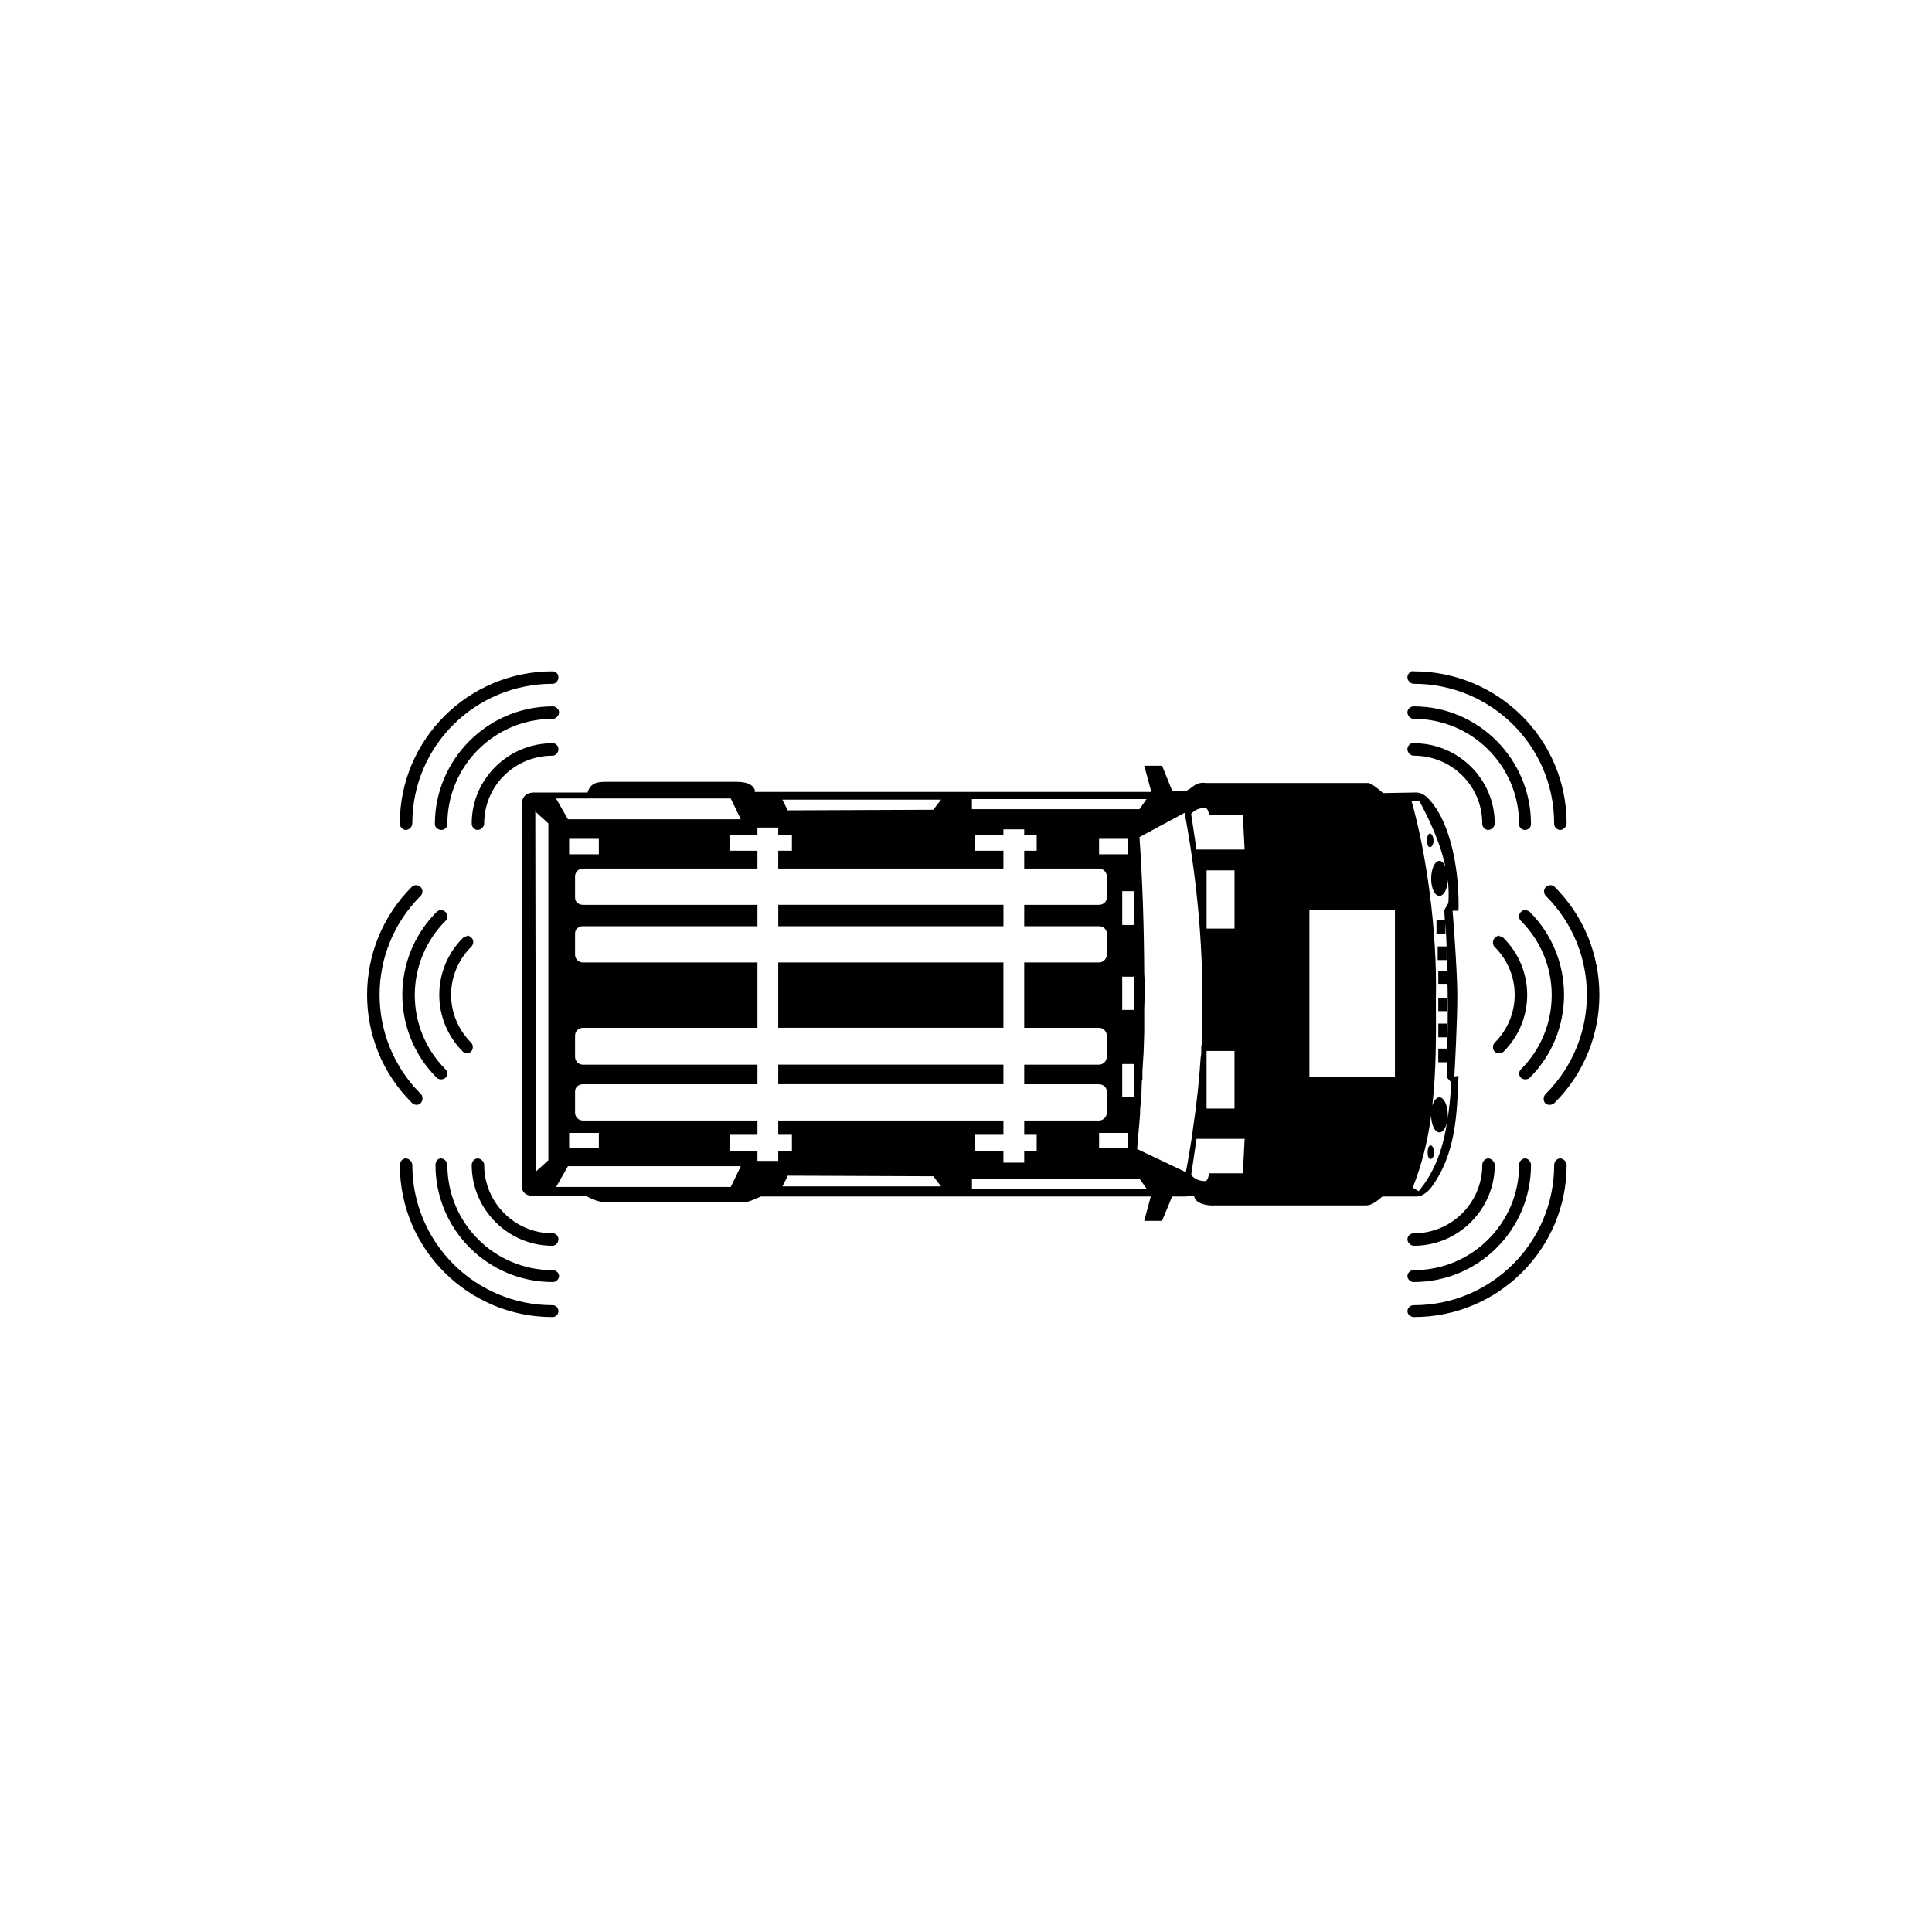 <?xml version="1.0" encoding="UTF-8"?>
<!-- Uploaded to: ICON Repo, www.iconrepo.com, Generator: ICON Repo Mixer Tools -->
<svg fill="#000000" width="800px" height="800px" version="1.1" viewBox="144 144 512 512" xmlns="http://www.w3.org/2000/svg">
 <path d="m290.42 321.91c-22.289 0-40.461 18.016-40.461 40.305-0.039 0.891 0.703 1.73 1.574 1.73 0.891 0 1.75-0.844 1.73-1.73 0-20.488 16.648-37 37.156-37 0.871 0.039 1.574-0.844 1.574-1.73 0-0.891-0.703-1.594-1.574-1.574zm227.66 0c-0.602 0.258-1.102 0.906-1.102 1.574 0 0.891 0.844 1.773 1.73 1.73 20.508 0 37.156 16.508 37.156 37-0.039 0.891 0.703 1.73 1.574 1.73 0.891 0 1.75-0.844 1.73-1.73 0-22.289-18.172-40.305-40.461-40.305-0.223-0.004-0.43-0.086-0.629 0zm-227.66 9.289c-17.125 0-31.172 14.047-31.172 31.172-0.039 0.871 0.844 1.574 1.73 1.574 0.871 0 1.633-0.703 1.574-1.574 0-15.387 12.48-27.867 27.867-27.867 0.871 0.059 1.73-0.844 1.73-1.73 0-0.871-0.863-1.633-1.73-1.574zm228.29 0c-0.891-0.059-1.73 0.703-1.73 1.574 0 0.891 0.844 1.793 1.73 1.73 15.387 0 27.867 12.48 27.867 27.867-0.059 0.871 0.684 1.574 1.574 1.574 0.871 0 1.633-0.703 1.574-1.574 0-17.125-13.891-31.172-31.016-31.172zm-228.29 9.762c-11.766 0-21.41 9.508-21.41 21.254-0.039 0.891 0.703 1.73 1.574 1.73 0.891 0 1.75-0.844 1.73-1.73 0-9.969 8.117-17.949 18.105-17.949 0.871 0.02 1.574-0.844 1.574-1.73 0-0.891-0.703-1.613-1.574-1.574zm227.66 0c-0.602 0.246-1.102 0.906-1.102 1.574 0 0.891 0.844 1.754 1.73 1.73 9.969 0 18.105 7.981 18.105 17.949-0.039 0.891 0.703 1.73 1.574 1.73 0.891 0 1.75-0.844 1.73-1.73 0-11.746-9.645-21.254-21.41-21.254-0.223-0.012-0.43-0.082-0.629 0zm-70.848 5.984 1.891 6.926h-105.17c0.059-0.137 0.098-0.176 0.156-0.316-0.395-1.285-1.5-2.301-4.723-2.363h-34.953c-1.996 0.039-3.953 0.184-4.723 2.832h-13.539c-2.453-0.137-3.758 0.777-3.938 3.148v100.45c-0.098 2.039 0.734 3.285 3.148 3.305h13.855c1.762 0.832 3.254 1.77 6.297 1.73h34.48c2.195 0.195 3.828-0.863 5.668-1.574h103.28l-1.73 6.457h4.723l2.676-6.457h3.621l2.203-0.156c0.117 1.801 2.977 2.715 5.668 2.519h39.832c1.562 0.051 2.984-1.176 4.41-2.363h8.973c1.207 0.059 2.731-0.82 3.938-2.363 6.527-8.84 6.848-19.273 7.242-29.598l-1.102 0.156s0.848-14.684 0.789-22.043c-0.078-7.336-1.258-21.883-1.258-21.883h1.574c0.258-9.137-1.578-23.664-8.5-30.23-0.91-0.691-1.746-1.102-2.832-1.102l-8.66 0.156c-1.047-0.93-2.434-2.121-3.777-2.676h-43.141c-2.965-0.355-3.496 1.355-5.195 2.047h-3.777l-2.676-6.613h-4.723zm-155.87 8.66h46.289l2.676 5.512h-45.816zm110.21 0.156h46.289l-1.891 2.676h-44.398zm-50.223 0.156h42.035l-2.047 2.676-38.574 0.156-1.418-2.832zm166.73 0.316h2.047c2.434 4.57 5.445 10.594 6.926 17.477-0.414-0.949-0.941-1.574-1.574-1.574-1.227 0-2.203 2.133-2.203 4.723 0 2.57 0.977 4.566 2.203 4.566 1.168 0 2.125-1.816 2.203-4.25 0.238 2.016 0.297 4.004 0.156 6.141l-1.102 1.891c0.078 0.91 0.098 1.746 0.156 2.676h-2.203v3.621h2.363v-2.832c0.16 2.055 0.203 4.09 0.316 6.141h-2.363v3.621h2.363v-2.992c0.102 1.945 0.098 3.887 0.156 5.824 0.207 6.887 0.195 13.789 0 20.625h-2.363v3.621h2.363c-0.047 1.32-0.098 2.617-0.156 3.938l1.258 1.418c-0.195 3.516-0.566 6.988-1.102 10.391-1.047 6.648-3.004 12.953-7.559 18.422l-1.574-0.945c2.434-6.109 3.992-12.504 4.879-19.051 0.059 2.512 0.996 4.41 2.203 4.41 0.906 0 1.711-1.16 2.047-2.832 0.113-0.559 0.156-1.09 0.156-1.73 0-2.59-0.996-4.723-2.203-4.723-0.793 0-1.492 0.898-1.891 2.203 1.047-9.195 1.004-18.668 0.945-28.184 0.414-18.59-2.617-39.059-6.453-52.586zm9.445 45.027h-2.363v3.465h2.363zm-64.078-43.141c0.516 0.059 0.867 0.922 0.945 1.891h8.973l0.473 9.133h-12.754l-1.418-9.445c0.988-1.109 2.277-1.633 3.777-1.574zm-177.59 0.945 3.465 3.148v89.27l-3.305 2.992-0.156-95.41zm172.08 0.316c2.945 15.82 4.606 31.781 4.723 48.02v2.203c0 0.832 0.02 1.668 0 2.519v0.156c-0.02 1.82-0.078 3.691-0.156 5.512 0 0.176 0.02 0.297 0 0.473-0.02 0.75 0.039 1.59 0 2.363-0.02 0.238-0.137 0.371-0.156 0.629-0.039 0.691 0.039 1.336 0 2.047-0.02 0.297-0.137 0.648-0.156 0.945-0.156 2.512-0.391 5.047-0.629 7.559-0.059 0.516-0.117 1.078-0.156 1.574-0.355 3.281-0.766 6.457-1.258 9.762-0.117 0.77-0.195 1.59-0.316 2.363-0.496 3.047-0.961 6.047-1.574 9.133l-12.91-6.141c0.117-1.305 0.215-2.473 0.316-3.777 0.156-1.801 0.355-3.691 0.473-5.512 0.039-0.336-0.02-0.746 0-1.102 0.078-1.086 0.234-2.062 0.316-3.148 0.078-1.504 0.078-3.082 0.156-4.566 0-0.156 0.137-0.297 0.156-0.473 0.02-0.711-0.039-1.336 0-2.047 0.078-1.719 0.234-3.477 0.316-5.195 0.059-1.699 0.117-3.336 0.156-5.039v-0.156c0.039-1.426-0.02-2.828 0-4.25v-0.945c0-0.297-0.02-0.648 0-0.945 0.02-1.82 0.156-3.535 0.156-5.352v-0.785c0-1.086-0.137-2.238-0.156-3.305-0.059-12.043-0.43-24.07-1.258-36.055l11.965-6.453zm-113.2 3.938h5.512v1.891h3.621v4.25h-3.621v4.723h59.672v-4.723h-7.559v-4.25h7.559v-1.418h5.512v1.418h3.305v4.25h-3.305v4.723h19.836c1.086 0 2.047 0.938 2.047 2.047v5.668c0 1.086-0.961 1.891-2.047 1.891h-19.836v5.668h19.836c1.086 0 2.047 0.801 2.047 1.891v5.668c0 1.105-0.961 2.047-2.047 2.047h-19.836v17.32h19.836c1.086 0 2.047 0.938 2.047 2.047v5.668c0 1.086-0.961 2.047-2.047 2.047h-19.836v5.195h19.836c1.086 0 2.047 0.801 2.047 1.891v5.668c0 1.105-0.961 2.047-2.047 2.047h-19.836v3.777h3.305v4.25h-3.305v3.148h-5.512v-3.148h-7.559v-4.25h7.559v-3.777h-59.672v3.777h3.621v4.25h-3.621v2.676h-5.512v-2.676h-7.398v-4.25h7.398v-3.777h-46.289c-1.109 0-2.047-0.938-2.047-2.047v-5.668c0-1.086 0.938-1.891 2.047-1.891h46.289v-5.195h-46.289c-1.109 0-2.047-0.957-2.047-2.047v-5.668c0-1.109 0.938-2.047 2.047-2.047h46.289v-17.32h-46.289c-1.109 0-2.047-0.938-2.047-2.047v-5.668c0-1.086 0.938-1.891 2.047-1.891h46.289v-5.668h-46.289c-1.109 0-2.047-0.801-2.047-1.891v-5.668c0-1.105 0.938-2.047 2.047-2.047h46.289v-4.723h-7.398v-4.25h7.398zm178.22 1.574c-0.477 0-0.789 0.879-0.789 1.891 0 1.008 0.312 1.73 0.789 1.73 0.496 0 0.945-0.723 0.945-1.73s-0.449-1.891-0.945-1.891zm-228.13 1.418h7.871v4.094h-7.871zm140.44 0h7.715v4.094h-7.715zm28.496 8.344h7.398v15.43h-7.398zm-209.71 3.938c-0.355 0.051-0.688 0.215-0.945 0.473-15.762 15.762-15.762 41.406 0 57.152 0.594 0.691 1.73 0.789 2.363 0.156 0.652-0.652 0.691-1.926 0-2.519-14.496-14.496-14.496-37.953 0-52.43 0.477-0.492 0.613-1.277 0.316-1.891-0.297-0.633-1.039-1.023-1.73-0.945zm301.03 0c-0.691-0.082-1.434 0.312-1.73 0.945-0.297 0.613-0.18 1.395 0.316 1.891 14.496 14.477 14.496 37.93 0 52.43-0.691 0.594-0.789 1.867-0.156 2.519 0.652 0.629 1.926 0.535 2.519-0.156 15.762-15.742 15.762-41.387 0-57.152-0.258-0.258-0.59-0.422-0.945-0.473zm-113.67 1.574h3.148v8.973h-3.148zm-91.156 3.621v5.668h59.672v-5.668zm140.75 1.258h22.672v44.242h-22.672zm-230.34 0.156c-0.355 0.051-0.688 0.215-0.945 0.473-12.125 12.125-12.125 31.801 0 43.926 0.594 0.594 1.75 0.594 2.363 0 0.594-0.594 0.613-1.609 0-2.203-10.879-10.879-10.879-28.484 0-39.359 0.496-0.473 0.613-1.277 0.316-1.891s-1.059-1.043-1.73-0.945zm287.64 0c-0.672-0.102-1.277 0.332-1.574 0.945s-0.18 1.414 0.316 1.891c10.898 10.879 10.898 28.484 0 39.359-0.594 0.594-0.594 1.609 0 2.203s1.77 0.594 2.363 0c12.102-12.125 12.102-31.801 0-43.926-0.258-0.258-0.727-0.422-1.102-0.473zm-280.56 6.769v0.156c-0.414 0-0.805 0.176-1.102 0.473-8.305 8.324-8.305 21.766 0 30.07 0.613 0.633 1.59 0.633 2.203 0 0.613-0.613 0.613-1.75 0-2.363-7.059-7.059-7.059-18.309 0-25.348 0.477-0.473 0.73-1.277 0.473-1.891-0.258-0.613-0.902-1.121-1.574-1.102zm273.63 0c-0.652 0-1.316 0.488-1.574 1.102-0.277 0.613-0.18 1.414 0.316 1.891 7.059 7.039 7.059 18.289 0 25.348-0.613 0.613-0.613 1.75 0 2.363 0.613 0.633 1.77 0.633 2.363 0 8.324-8.305 8.324-21.746 0-30.07-0.277-0.297-0.668-0.473-1.102-0.473v-0.156zm-191.13 7.086v17.32h59.672v-17.32zm91.156 3.777h3.148v8.816h-3.148zm83.758 5.668v3.465h2.363v-3.465zm0 6.769v3.621h2.363v-3.621zm-61.402 7.242h7.398v15.27h-7.398zm-22.355 3.465h3.148v8.816h-3.148zm-91.156 0.156v5.195h59.672v-5.195zm-55.418 18.105h7.871v4.094h-7.871zm140.44 0h7.715v4.094h-7.715zm25.82 1.574h12.754l-0.473 9.133h-8.973c-0.078 0.969-0.43 1.988-0.945 2.047-1.504 0.051-2.789-0.465-3.777-1.574l1.418-9.605zm62.031 1.73c-0.477 0-0.789 0.859-0.789 1.891 0 1.008 0.312 1.73 0.789 1.73 0.477 0 0.945-0.723 0.945-1.73 0-1.027-0.469-1.891-0.945-1.891zm-271.74 3.465c-0.812 0.102-1.438 0.922-1.418 1.73 0 22.289 18.172 40.305 40.461 40.305 0.871 0 1.574-0.684 1.574-1.574 0-0.871-0.703-1.613-1.574-1.574-20.508 0-37.156-16.648-37.156-37.156 0-0.93-0.961-1.832-1.891-1.73zm9.289 0c-0.793 0.102-1.281 0.941-1.258 1.73 0 17.125 13.891 31.016 31.016 31.016 0.871 0.059 1.73-0.703 1.73-1.574 0-0.891-0.863-1.633-1.73-1.574-15.387 0-27.867-12.48-27.867-27.867 0.02-0.93-0.98-1.852-1.891-1.73zm9.762 0c-0.812 0.102-1.438 0.922-1.418 1.73 0 11.766 9.645 21.41 21.41 21.41 0.871 0 1.574-0.844 1.574-1.73 0-0.871-0.703-1.613-1.574-1.574-9.988 0-18.105-8.117-18.105-18.105 0.02-0.93-0.961-1.832-1.891-1.73zm268.12 0c-0.93-0.102-1.75 0.801-1.73 1.73 0 9.988-8.137 18.105-18.105 18.105-0.891-0.051-1.73 0.703-1.73 1.574 0 0.891 0.844 1.73 1.73 1.73 11.766 0 21.41-9.645 21.41-21.41 0-0.812-0.785-1.633-1.574-1.73zm9.762 0c-0.91-0.121-1.773 0.801-1.73 1.73 0 15.387-12.48 27.867-27.867 27.867-0.891-0.059-1.73 0.684-1.73 1.574 0 0.871 0.844 1.637 1.73 1.574 17.125 0 31.016-13.891 31.016-31.016 0.02-0.789-0.645-1.633-1.418-1.73zm9.289 0c-0.93-0.102-1.75 0.801-1.73 1.73 0 20.508-16.648 37.156-37.156 37.156-0.891-0.051-1.73 0.703-1.73 1.574 0 0.891 0.844 1.574 1.73 1.574 22.289 0 40.461-18.016 40.461-40.305 0-0.812-0.785-1.633-1.574-1.73zm-263.08 2.047h45.816l-2.676 5.512h-46.289zm58.254 2.519 38.574 0.156 2.047 2.676h-42.035l1.418-2.832zm48.805 0.785h44.398l1.891 2.676h-46.289z"/>
</svg>